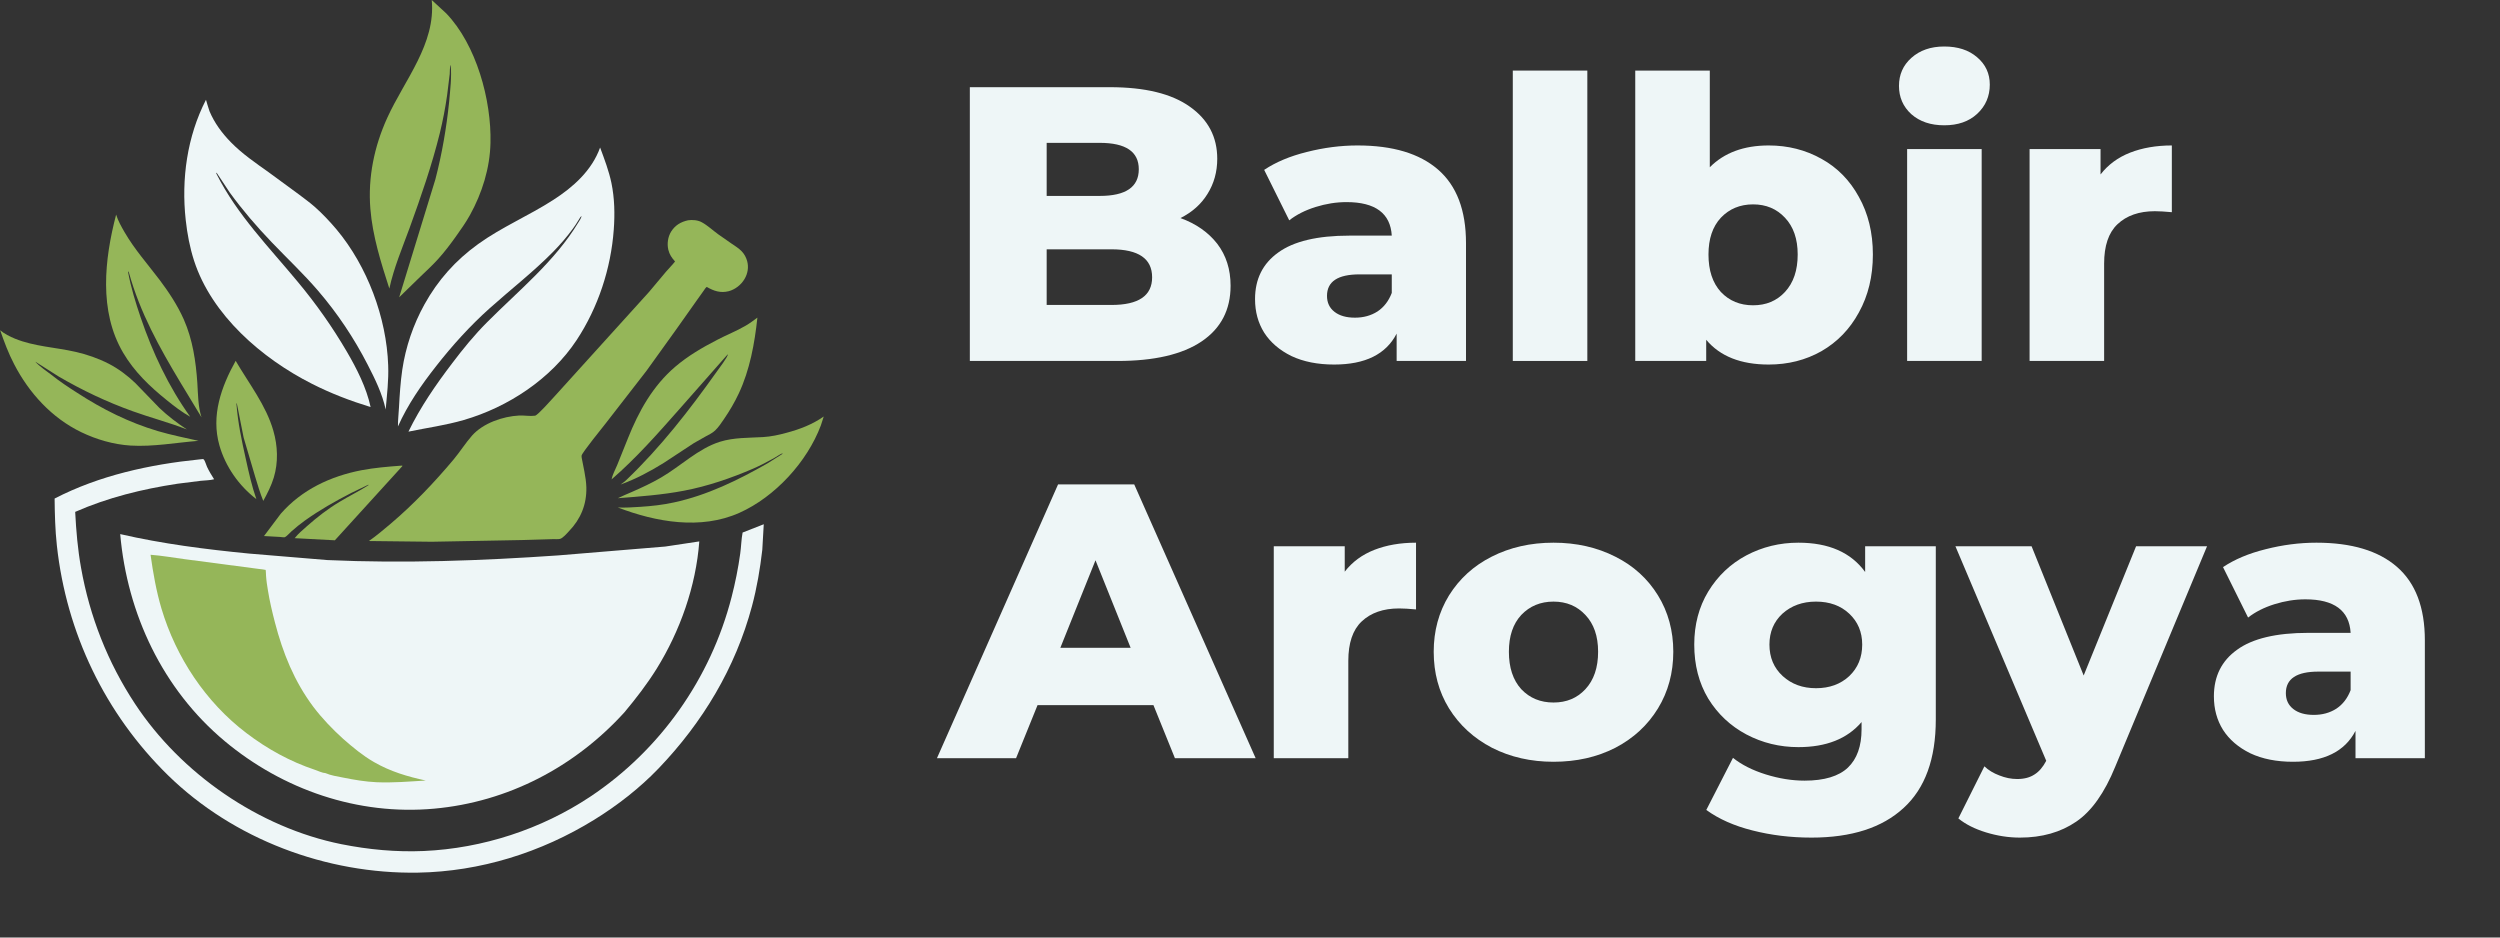 <svg version="1.0" preserveAspectRatio="xMidYMid meet" height="60" viewBox="0 0 120 45" zoomAndPan="magnify" width="160" xmlns:xlink="http://www.w3.org/1999/xlink" xmlns="http://www.w3.org/2000/svg"><rect x="0" y="0" width="120" height="45" fill="#333333" stroke="none"/><defs><g></g><clipPath id="24cc0b0a0c"><path clip-rule="nonzero" d="M 29 19 L 39.555 19 L 39.555 26 L 29 26 Z M 29 19"></path></clipPath><clipPath id="e1c2467592"><path clip-rule="nonzero" d="M 2 22 L 37 22 L 37 41.879 L 2 41.879 Z M 2 22"></path></clipPath><clipPath id="b575905883"><path clip-rule="nonzero" d="M 44 0 L 117.84 0 L 117.84 42 L 44 42 Z M 44 0"></path></clipPath><clipPath id="24f4d5d1b8"><path clip-rule="nonzero" d="M 0.641 23 L 17 23 L 17 37 L 0.641 37 Z M 0.641 23"></path></clipPath><clipPath id="f83d49e896"><rect height="42" y="0" width="74" x="0"></rect></clipPath><clipPath id="35484c19b7"><rect height="42" y="0" width="118" x="0"></rect></clipPath></defs><g transform="matrix(1, 0, 0, 1, 0, 0)"><g clip-path="url(#35484c19b7)"><path fill-rule="nonzero" fill-opacity="1" d="M 19.254 22.352 L 19.309 22.348 L 19.312 22.375 L 16.074 25.934 L 14.145 25.832 C 14.312 25.617 14.539 25.434 14.742 25.25 C 15.223 24.824 15.746 24.418 16.297 24.09 C 16.754 23.812 17.246 23.574 17.691 23.285 L 17.68 23.266 L 16.871 23.656 C 16.094 24.055 15.344 24.48 14.633 24.988 C 14.414 25.145 14.199 25.32 13.996 25.5 C 13.914 25.57 13.762 25.746 13.676 25.785 C 13.641 25.801 13.484 25.777 13.438 25.773 L 12.672 25.73 L 13.473 24.664 C 14.484 23.504 15.863 22.859 17.355 22.57 C 17.977 22.453 18.625 22.398 19.254 22.352 Z M 19.254 22.352" fill="#95b659"></path><path fill-rule="nonzero" fill-opacity="1" d="M 36.355 15.246 C 36.223 16.48 35.992 17.758 35.461 18.887 C 35.258 19.32 35.02 19.723 34.75 20.117 C 34.625 20.301 34.488 20.508 34.328 20.66 C 34.199 20.785 34.043 20.855 33.891 20.938 L 33.305 21.27 L 31.867 22.215 C 31.219 22.621 30.512 22.996 29.789 23.258 L 29.879 23.191 C 29.945 23.145 30.008 23.098 30.066 23.039 C 31.711 21.465 33.078 19.703 34.395 17.852 C 34.492 17.711 34.938 17.137 34.941 17 L 34.84 17.109 L 32.605 19.645 C 31.57 20.816 30.539 21.988 29.355 23.012 C 29.395 22.793 29.535 22.539 29.621 22.332 L 30.141 21.039 C 30.66 19.738 31.332 18.527 32.41 17.605 C 33.023 17.082 33.707 16.684 34.418 16.316 C 34.871 16.078 35.352 15.891 35.793 15.633 C 35.988 15.52 36.176 15.379 36.355 15.246 Z M 36.355 15.246" fill="#95b659"></path><path fill-rule="nonzero" fill-opacity="1" d="M 11.312 17.32 C 11.945 18.406 12.773 19.457 13.121 20.676 C 13.332 21.406 13.363 22.195 13.141 22.926 C 13.02 23.32 12.836 23.68 12.637 24.043 C 12.48 23.664 12.367 23.266 12.246 22.875 L 11.695 21.004 L 11.383 19.438 L 11.363 19.352 L 11.348 19.375 C 11.418 20.293 11.605 21.164 11.805 22.059 C 11.945 22.695 12.09 23.344 12.305 23.957 C 11.469 23.32 10.816 22.387 10.531 21.375 C 10.125 19.945 10.621 18.566 11.312 17.32 Z M 11.312 17.32" fill="#95b659"></path><path fill-rule="nonzero" fill-opacity="1" d="M 5.574 10.301 C 5.66 10.586 5.828 10.883 5.977 11.141 C 6.457 11.969 7.086 12.676 7.664 13.438 C 8.109 14.031 8.516 14.648 8.82 15.328 C 9.25 16.301 9.402 17.344 9.473 18.395 C 9.508 18.938 9.504 19.512 9.672 20.031 L 8.672 18.379 C 7.656 16.688 6.723 15.008 6.191 13.094 L 6.164 13.02 L 6.148 13.062 C 6.285 13.801 6.512 14.535 6.754 15.246 C 7.324 16.922 8.094 18.562 9.129 20.004 C 8.734 19.785 8.355 19.492 8.004 19.207 C 7.188 18.551 6.445 17.84 5.91 16.93 C 4.734 14.934 5.016 12.441 5.574 10.301 Z M 5.574 10.301" fill="#95b659"></path><path fill-rule="nonzero" fill-opacity="1" d="M 0.008 15.852 C 0.207 16.023 0.477 16.156 0.723 16.258 C 1.645 16.633 2.656 16.668 3.617 16.887 C 4.172 17.012 4.719 17.203 5.223 17.461 C 5.684 17.699 6.121 18.027 6.496 18.387 L 7.648 19.578 C 8.043 19.957 8.512 20.312 8.969 20.613 C 8.117 20.277 7.227 20.051 6.367 19.738 C 5.137 19.297 3.938 18.73 2.805 18.066 L 1.691 17.359 C 1.914 17.602 2.215 17.797 2.473 17.996 C 2.863 18.309 3.289 18.59 3.711 18.859 C 4.926 19.648 6.191 20.281 7.586 20.695 C 8.227 20.883 8.879 21.012 9.527 21.16 C 8.449 21.246 7.348 21.453 6.266 21.387 C 5.453 21.336 4.633 21.098 3.902 20.746 C 2.488 20.062 1.398 18.871 0.68 17.484 C 0.406 16.961 0.199 16.406 0.008 15.852 Z M 0.008 15.852" fill="#95b659"></path><g clip-path="url(#24cc0b0a0c)"><path fill-rule="nonzero" fill-opacity="1" d="M 39.539 19.992 L 39.402 20.418 C 38.746 22.168 37.203 23.852 35.488 24.617 C 33.629 25.445 31.484 25.059 29.656 24.359 C 30.012 24.379 30.379 24.348 30.738 24.328 C 31.281 24.293 31.816 24.234 32.348 24.117 C 33.953 23.77 35.418 23.051 36.832 22.246 L 37.555 21.789 L 37.555 21.758 C 37.41 21.82 37.285 21.914 37.148 21.992 C 36.824 22.172 36.488 22.348 36.148 22.496 C 35.086 22.953 33.961 23.34 32.824 23.555 C 31.785 23.754 30.711 23.832 29.656 23.914 C 29.879 23.801 30.113 23.711 30.34 23.609 C 30.812 23.402 31.285 23.184 31.73 22.922 C 32.668 22.379 33.512 21.531 34.562 21.203 C 35.227 20.996 35.938 21.02 36.625 20.98 C 37.004 20.957 37.391 20.875 37.758 20.773 C 38.398 20.602 38.992 20.375 39.539 19.992 Z M 39.539 19.992" fill="#95b659"></path></g><path fill-rule="nonzero" fill-opacity="1" d="M 20.723 0 L 21.418 0.641 C 22.867 2.148 23.594 4.812 23.543 6.859 C 23.516 8.07 23.141 9.273 22.555 10.328 C 22.355 10.688 22.113 11.027 21.875 11.363 C 21.609 11.734 21.332 12.102 21.023 12.441 C 20.758 12.734 20.461 13.008 20.176 13.281 L 19.16 14.27 L 20.898 8.609 C 21.215 7.395 21.43 6.137 21.559 4.891 C 21.609 4.312 21.688 3.695 21.633 3.117 C 21.586 3.191 21.594 3.453 21.586 3.555 L 21.461 4.574 C 21.375 5.18 21.258 5.789 21.113 6.383 C 20.73 7.934 20.207 9.438 19.664 10.934 C 19.312 11.895 18.906 12.852 18.688 13.852 C 18.285 12.598 17.883 11.332 17.777 10.016 C 17.656 8.508 17.965 7.023 18.59 5.652 C 19.414 3.84 20.926 2.105 20.723 0 Z M 20.723 0" fill="#95b659"></path><g clip-path="url(#e1c2467592)"><path fill-rule="nonzero" fill-opacity="1" d="M 9.578 22.051 L 9.742 22.035 C 9.758 22.043 9.777 22.047 9.789 22.062 C 9.84 22.121 9.898 22.324 9.938 22.41 C 10.035 22.617 10.156 22.812 10.277 23.004 C 10.082 23.059 9.848 23.055 9.641 23.078 L 8.52 23.219 C 6.82 23.477 5.188 23.879 3.609 24.57 C 3.656 25.48 3.73 26.363 3.891 27.258 C 4.305 29.59 5.172 31.797 6.477 33.777 C 8.688 37.137 12.43 39.723 16.383 40.52 C 17.691 40.781 19.012 40.906 20.348 40.848 C 23.164 40.723 25.977 39.805 28.324 38.246 C 31.684 36.012 34.113 32.57 35.117 28.656 C 35.293 27.973 35.434 27.273 35.531 26.57 C 35.578 26.242 35.582 25.887 35.645 25.562 L 36.66 25.164 L 36.59 26.391 C 36.484 27.305 36.332 28.211 36.094 29.098 C 35.301 32.062 33.727 34.676 31.613 36.883 C 30.707 37.828 29.637 38.66 28.523 39.348 C 25.98 40.918 23.055 41.836 20.055 41.887 C 15.668 41.957 11.211 40.289 8.062 37.211 C 5.047 34.258 3.188 30.383 2.73 26.188 C 2.648 25.438 2.629 24.684 2.621 23.93 C 4.766 22.82 7.191 22.293 9.578 22.051 Z M 9.578 22.051" fill="#eef6f7"></path></g><path fill-rule="nonzero" fill-opacity="1" d="M 28.805 7.082 C 29.012 7.637 29.227 8.203 29.348 8.781 C 29.5 9.512 29.516 10.281 29.461 11.02 C 29.324 12.895 28.711 14.758 27.676 16.328 C 26.445 18.188 24.391 19.543 22.262 20.16 C 21.391 20.414 20.492 20.535 19.605 20.719 C 20.176 19.547 20.914 18.473 21.703 17.438 C 22.223 16.75 22.773 16.074 23.383 15.465 C 24.902 13.938 26.629 12.551 27.754 10.688 C 27.805 10.602 27.906 10.469 27.914 10.367 C 27.859 10.406 27.816 10.496 27.777 10.555 C 27.688 10.699 27.598 10.844 27.496 10.98 C 27.211 11.371 26.895 11.734 26.559 12.078 C 25.602 13.051 24.516 13.891 23.5 14.801 C 22.566 15.637 21.711 16.582 20.941 17.566 C 20.227 18.473 19.574 19.414 19.102 20.469 C 19.098 20.164 19.137 19.855 19.152 19.547 C 19.184 18.945 19.223 18.344 19.309 17.75 C 19.473 16.648 19.836 15.582 20.375 14.609 C 21.023 13.441 21.871 12.492 22.957 11.711 C 24.086 10.898 25.387 10.352 26.555 9.598 C 27.516 8.98 28.406 8.188 28.805 7.082 Z M 28.805 7.082" fill="#eef6f7"></path><path fill-rule="nonzero" fill-opacity="1" d="M 9.887 4.789 C 9.887 4.789 10.027 5.273 10.055 5.336 C 10.293 5.902 10.652 6.387 11.078 6.824 C 11.621 7.379 12.258 7.816 12.887 8.262 L 14.336 9.324 C 14.598 9.523 14.863 9.715 15.109 9.93 C 15.484 10.262 15.832 10.633 16.156 11.016 C 17.629 12.777 18.555 15.246 18.633 17.539 C 18.66 18.258 18.574 18.949 18.512 19.656 C 18.352 18.902 18 18.188 17.648 17.504 C 16.992 16.227 16.199 15.039 15.262 13.949 C 14.562 13.133 13.781 12.402 13.043 11.629 C 12.324 10.879 11.641 10.086 11.031 9.246 L 10.402 8.297 L 10.375 8.297 L 10.402 8.367 C 11.391 10.324 12.922 11.871 14.305 13.543 C 15.176 14.59 15.961 15.703 16.648 16.879 C 17.125 17.695 17.59 18.609 17.789 19.539 C 16.809 19.238 15.879 18.883 14.965 18.418 C 12.574 17.207 10.164 15.129 9.316 12.516 C 9.109 11.875 8.988 11.223 8.914 10.555 C 8.699 8.594 8.98 6.555 9.887 4.789 Z M 9.887 4.789" fill="#eef6f7"></path><path fill-rule="nonzero" fill-opacity="1" d="M 33.023 10.574 C 33.234 10.543 33.492 10.562 33.684 10.668 C 33.965 10.82 34.219 11.062 34.48 11.25 L 35.102 11.684 C 35.273 11.801 35.461 11.914 35.605 12.066 C 35.734 12.203 35.812 12.352 35.863 12.531 C 35.945 12.82 35.891 13.137 35.738 13.391 C 35.578 13.668 35.289 13.895 34.98 13.977 C 34.59 14.078 34.262 13.969 33.926 13.773 L 33.902 13.789 C 33.855 13.828 33.812 13.906 33.777 13.953 L 33.445 14.418 L 32.461 15.809 L 31.027 17.805 L 29.078 20.316 C 28.918 20.52 27.945 21.723 27.918 21.863 C 27.906 21.926 27.934 22.031 27.945 22.094 L 28.051 22.633 C 28.098 22.883 28.137 23.133 28.145 23.391 C 28.164 24.215 27.875 24.914 27.305 25.504 C 27.219 25.598 27.008 25.84 26.879 25.867 C 26.781 25.891 26.637 25.875 26.531 25.879 L 25.066 25.922 L 20.723 26.004 L 17.707 25.969 C 18.07 25.719 18.414 25.422 18.754 25.137 C 19.855 24.203 20.848 23.156 21.773 22.055 C 22.082 21.684 22.34 21.27 22.66 20.906 C 23.191 20.309 24.141 19.984 24.922 19.945 C 25.168 19.934 25.441 19.988 25.684 19.953 C 25.812 19.934 26.473 19.18 26.617 19.027 L 31.152 14.016 L 31.965 13.047 C 32.105 12.879 32.27 12.723 32.402 12.551 C 32.242 12.371 32.137 12.223 32.078 11.984 C 32.012 11.691 32.059 11.363 32.219 11.109 C 32.414 10.805 32.68 10.652 33.023 10.574 Z M 33.023 10.574" fill="#95b659"></path><path fill-rule="nonzero" fill-opacity="1" d="M 5.77 25.637 C 7.809 26.105 9.859 26.367 11.941 26.57 L 15.707 26.883 C 19.395 27.051 23.105 26.914 26.785 26.66 L 31.934 26.234 L 33.566 25.988 C 33.406 28.137 32.645 30.285 31.516 32.105 C 31.055 32.844 30.527 33.527 29.969 34.195 C 27.586 36.816 24.379 38.496 20.836 38.816 C 17.184 39.148 13.582 37.91 10.781 35.57 C 7.809 33.082 6.105 29.465 5.77 25.637 Z M 5.77 25.637" fill="#eef6f7"></path><path fill-rule="nonzero" fill-opacity="1" d="M 20.438 37.465 C 19.66 37.512 18.859 37.582 18.078 37.547 C 17.539 37.523 16.996 37.43 16.469 37.324 C 16.195 37.27 15.879 37.223 15.621 37.109 C 15.477 37.105 15.262 37 15.121 36.953 C 13.926 36.555 12.828 35.949 11.828 35.188 C 9.875 33.707 8.449 31.551 7.75 29.211 C 7.5 28.367 7.348 27.5 7.227 26.629 C 7.77 26.668 8.324 26.77 8.863 26.84 L 12.426 27.309 C 12.457 27.312 12.738 27.344 12.75 27.355 C 12.762 27.375 12.766 27.602 12.77 27.637 C 12.785 27.879 12.824 28.117 12.863 28.355 C 12.945 28.863 13.066 29.375 13.195 29.871 C 13.578 31.344 14.121 32.699 15.039 33.926 C 15.461 34.484 15.961 35.004 16.48 35.473 C 16.945 35.879 17.414 36.27 17.949 36.578 C 18.734 37.031 19.559 37.277 20.438 37.465 Z M 20.438 37.465" fill="#95b659"></path><g clip-path="url(#b575905883)"><g transform="matrix(1, 0, 0, 1, 44, 0)"><g clip-path="url(#f83d49e896)"><g fill-opacity="1" fill="#eef6f7"><g transform="translate(1.24, 17.326)"><g><path d="M 11.422 -6.859 C 12.172 -6.586 12.758 -6.176 13.188 -5.625 C 13.613 -5.07 13.828 -4.398 13.828 -3.609 C 13.828 -2.453 13.363 -1.562 12.438 -0.938 C 11.508 -0.312 10.164 0 8.406 0 L 1.312 0 L 1.312 -13.141 L 8.031 -13.141 C 9.719 -13.141 11 -12.828 11.875 -12.203 C 12.75 -11.586 13.188 -10.754 13.188 -9.703 C 13.188 -9.078 13.031 -8.516 12.719 -8.016 C 12.414 -7.523 11.984 -7.141 11.422 -6.859 Z M 5 -10.469 L 5 -7.922 L 7.547 -7.922 C 8.797 -7.922 9.422 -8.348 9.422 -9.203 C 9.422 -10.047 8.797 -10.469 7.547 -10.469 Z M 8.109 -2.688 C 9.41 -2.688 10.062 -3.129 10.062 -4.016 C 10.062 -4.91 9.41 -5.359 8.109 -5.359 L 5 -5.359 L 5 -2.688 Z M 8.109 -2.688"></path></g></g></g><g fill-opacity="1" fill="#eef6f7"><g transform="translate(15.68, 17.326)"><g><path d="M 5.484 -10.344 C 7.172 -10.344 8.457 -9.957 9.344 -9.188 C 10.238 -8.414 10.688 -7.238 10.688 -5.656 L 10.688 0 L 7.359 0 L 7.359 -1.312 C 6.848 -0.32 5.848 0.172 4.359 0.172 C 3.566 0.172 2.883 0.035 2.312 -0.234 C 1.738 -0.516 1.301 -0.891 1 -1.359 C 0.707 -1.828 0.562 -2.363 0.562 -2.969 C 0.562 -3.926 0.93 -4.672 1.672 -5.203 C 2.41 -5.742 3.551 -6.016 5.094 -6.016 L 7.125 -6.016 C 7.062 -7.086 6.336 -7.625 4.953 -7.625 C 4.461 -7.625 3.969 -7.547 3.469 -7.391 C 2.969 -7.234 2.547 -7.02 2.203 -6.75 L 1 -9.172 C 1.562 -9.547 2.242 -9.832 3.047 -10.031 C 3.859 -10.238 4.672 -10.344 5.484 -10.344 Z M 5.359 -2.078 C 5.766 -2.078 6.125 -2.176 6.438 -2.375 C 6.75 -2.582 6.977 -2.879 7.125 -3.266 L 7.125 -4.156 L 5.578 -4.156 C 4.535 -4.156 4.016 -3.812 4.016 -3.125 C 4.016 -2.801 4.133 -2.547 4.375 -2.359 C 4.613 -2.172 4.941 -2.078 5.359 -2.078 Z M 5.359 -2.078"></path></g></g></g><g fill-opacity="1" fill="#eef6f7"><g transform="translate(27.473, 17.326)"><g><path d="M 1.141 -13.938 L 4.719 -13.938 L 4.719 0 L 1.141 0 Z M 1.141 -13.938"></path></g></g></g><g fill-opacity="1" fill="#eef6f7"><g transform="translate(33.351, 17.326)"><g><path d="M 7.547 -10.344 C 8.473 -10.344 9.316 -10.129 10.078 -9.703 C 10.836 -9.285 11.438 -8.676 11.875 -7.875 C 12.32 -7.082 12.547 -6.16 12.547 -5.109 C 12.547 -4.055 12.32 -3.129 11.875 -2.328 C 11.438 -1.523 10.836 -0.906 10.078 -0.469 C 9.316 -0.039 8.473 0.172 7.547 0.172 C 6.211 0.172 5.211 -0.223 4.547 -1.016 L 4.547 0 L 1.141 0 L 1.141 -13.938 L 4.719 -13.938 L 4.719 -9.297 C 5.406 -9.992 6.348 -10.344 7.547 -10.344 Z M 6.797 -2.672 C 7.422 -2.672 7.93 -2.883 8.328 -3.312 C 8.734 -3.75 8.938 -4.348 8.938 -5.109 C 8.938 -5.859 8.734 -6.445 8.328 -6.875 C 7.93 -7.301 7.422 -7.516 6.797 -7.516 C 6.172 -7.516 5.656 -7.301 5.25 -6.875 C 4.852 -6.445 4.656 -5.859 4.656 -5.109 C 4.656 -4.348 4.852 -3.75 5.25 -3.312 C 5.656 -2.883 6.172 -2.672 6.797 -2.672 Z M 6.797 -2.672"></path></g></g></g><g fill-opacity="1" fill="#eef6f7"><g transform="translate(46.401, 17.326)"><g><path d="M 1.141 -10.172 L 4.719 -10.172 L 4.719 0 L 1.141 0 Z M 2.922 -11.312 C 2.273 -11.312 1.75 -11.488 1.344 -11.844 C 0.945 -12.207 0.75 -12.66 0.75 -13.203 C 0.75 -13.742 0.945 -14.191 1.344 -14.547 C 1.75 -14.91 2.273 -15.094 2.922 -15.094 C 3.578 -15.094 4.102 -14.922 4.5 -14.578 C 4.906 -14.234 5.109 -13.797 5.109 -13.266 C 5.109 -12.703 4.906 -12.234 4.5 -11.859 C 4.102 -11.492 3.578 -11.312 2.922 -11.312 Z M 2.922 -11.312"></path></g></g></g><g fill-opacity="1" fill="#eef6f7"><g transform="translate(52.279, 17.326)"><g><path d="M 4.547 -8.953 C 4.91 -9.422 5.383 -9.77 5.969 -10 C 6.551 -10.227 7.219 -10.344 7.969 -10.344 L 7.969 -7.141 C 7.633 -7.172 7.363 -7.188 7.156 -7.188 C 6.395 -7.188 5.797 -6.977 5.359 -6.562 C 4.93 -6.156 4.719 -5.523 4.719 -4.672 L 4.719 0 L 1.141 0 L 1.141 -10.172 L 4.547 -10.172 Z M 4.547 -8.953"></path></g></g></g><g clip-path="url(#24f4d5d1b8)"><g fill-opacity="1" fill="#eef6f7"><g transform="translate(1.24, 36.393)"><g><path d="M 10.125 -2.547 L 4.562 -2.547 L 3.531 0 L -0.266 0 L 5.547 -13.141 L 9.203 -13.141 L 15.031 0 L 11.156 0 Z M 9.031 -5.297 L 7.344 -9.5 L 5.656 -5.297 Z M 9.031 -5.297"></path></g></g></g></g><g fill-opacity="1" fill="#eef6f7"><g transform="translate(16, 36.393)"><g><path d="M 4.547 -8.953 C 4.91 -9.422 5.383 -9.77 5.969 -10 C 6.551 -10.227 7.219 -10.344 7.969 -10.344 L 7.969 -7.141 C 7.633 -7.172 7.363 -7.188 7.156 -7.188 C 6.395 -7.188 5.797 -6.977 5.359 -6.562 C 4.93 -6.156 4.719 -5.523 4.719 -4.672 L 4.719 0 L 1.141 0 L 1.141 -10.172 L 4.547 -10.172 Z M 4.547 -8.953"></path></g></g></g><g fill-opacity="1" fill="#eef6f7"><g transform="translate(24.318, 36.393)"><g><path d="M 6.25 0.172 C 5.164 0.172 4.18 -0.051 3.297 -0.5 C 2.422 -0.957 1.734 -1.586 1.234 -2.391 C 0.742 -3.191 0.5 -4.098 0.5 -5.109 C 0.5 -6.109 0.742 -7.008 1.234 -7.812 C 1.734 -8.613 2.414 -9.234 3.281 -9.672 C 4.156 -10.117 5.145 -10.344 6.25 -10.344 C 7.352 -10.344 8.344 -10.117 9.219 -9.672 C 10.094 -9.234 10.773 -8.613 11.266 -7.812 C 11.754 -7.02 12 -6.117 12 -5.109 C 12 -4.098 11.754 -3.191 11.266 -2.391 C 10.773 -1.586 10.094 -0.957 9.219 -0.5 C 8.344 -0.051 7.352 0.172 6.25 0.172 Z M 6.25 -2.672 C 6.875 -2.672 7.383 -2.883 7.781 -3.312 C 8.188 -3.75 8.391 -4.348 8.391 -5.109 C 8.391 -5.859 8.188 -6.445 7.781 -6.875 C 7.383 -7.301 6.875 -7.516 6.25 -7.516 C 5.625 -7.516 5.109 -7.301 4.703 -6.875 C 4.305 -6.445 4.109 -5.859 4.109 -5.109 C 4.109 -4.348 4.305 -3.75 4.703 -3.312 C 5.109 -2.883 5.625 -2.672 6.25 -2.672 Z M 6.25 -2.672"></path></g></g></g><g fill-opacity="1" fill="#eef6f7"><g transform="translate(36.824, 36.393)"><g><path d="M 12.094 -10.172 L 12.094 -1.859 C 12.094 0.035 11.578 1.453 10.547 2.391 C 9.523 3.336 8.051 3.812 6.125 3.812 C 5.125 3.812 4.18 3.695 3.297 3.469 C 2.422 3.25 1.68 2.922 1.078 2.484 L 2.359 -0.016 C 2.773 0.316 3.301 0.582 3.938 0.781 C 4.57 0.977 5.191 1.078 5.797 1.078 C 6.742 1.078 7.438 0.867 7.875 0.453 C 8.312 0.035 8.531 -0.578 8.531 -1.391 L 8.531 -1.734 C 7.844 -0.93 6.832 -0.531 5.5 -0.531 C 4.602 -0.531 3.77 -0.734 3 -1.141 C 2.238 -1.547 1.629 -2.117 1.172 -2.859 C 0.723 -3.609 0.5 -4.473 0.5 -5.453 C 0.5 -6.41 0.723 -7.258 1.172 -8 C 1.629 -8.75 2.238 -9.328 3 -9.734 C 3.77 -10.141 4.602 -10.344 5.5 -10.344 C 6.957 -10.344 8.023 -9.875 8.703 -8.938 L 8.703 -10.172 Z M 6.344 -3.359 C 6.988 -3.359 7.52 -3.551 7.938 -3.938 C 8.352 -4.332 8.562 -4.836 8.562 -5.453 C 8.562 -6.055 8.352 -6.551 7.938 -6.938 C 7.531 -7.32 7 -7.516 6.344 -7.516 C 5.695 -7.516 5.16 -7.32 4.734 -6.938 C 4.316 -6.551 4.109 -6.055 4.109 -5.453 C 4.109 -4.836 4.32 -4.332 4.75 -3.938 C 5.176 -3.551 5.707 -3.359 6.344 -3.359 Z M 6.344 -3.359"></path></g></g></g><g fill-opacity="1" fill="#eef6f7"><g transform="translate(50.063, 36.393)"><g><path d="M 11.875 -10.172 L 7.469 0.406 C 6.957 1.664 6.332 2.547 5.594 3.047 C 4.852 3.555 3.953 3.812 2.891 3.812 C 2.348 3.812 1.805 3.727 1.266 3.562 C 0.723 3.395 0.281 3.172 -0.062 2.891 L 1.188 0.391 C 1.383 0.578 1.625 0.723 1.906 0.828 C 2.188 0.941 2.473 1 2.766 1 C 3.098 1 3.375 0.926 3.594 0.781 C 3.812 0.645 4 0.426 4.156 0.125 L -0.203 -10.172 L 3.453 -10.172 L 5.953 -3.969 L 8.469 -10.172 Z M 11.875 -10.172"></path></g></g></g><g fill-opacity="1" fill="#eef6f7"><g transform="translate(61.705, 36.393)"><g><path d="M 5.484 -10.344 C 7.172 -10.344 8.457 -9.957 9.344 -9.188 C 10.238 -8.414 10.688 -7.238 10.688 -5.656 L 10.688 0 L 7.359 0 L 7.359 -1.312 C 6.848 -0.32 5.848 0.172 4.359 0.172 C 3.566 0.172 2.883 0.035 2.312 -0.234 C 1.738 -0.516 1.301 -0.891 1 -1.359 C 0.707 -1.828 0.562 -2.363 0.562 -2.969 C 0.562 -3.926 0.93 -4.672 1.672 -5.203 C 2.41 -5.742 3.551 -6.016 5.094 -6.016 L 7.125 -6.016 C 7.062 -7.086 6.336 -7.625 4.953 -7.625 C 4.461 -7.625 3.969 -7.547 3.469 -7.391 C 2.969 -7.234 2.547 -7.02 2.203 -6.75 L 1 -9.172 C 1.562 -9.547 2.242 -9.832 3.047 -10.031 C 3.859 -10.238 4.672 -10.344 5.484 -10.344 Z M 5.359 -2.078 C 5.766 -2.078 6.125 -2.176 6.438 -2.375 C 6.75 -2.582 6.977 -2.879 7.125 -3.266 L 7.125 -4.156 L 5.578 -4.156 C 4.535 -4.156 4.016 -3.812 4.016 -3.125 C 4.016 -2.801 4.133 -2.547 4.375 -2.359 C 4.613 -2.172 4.941 -2.078 5.359 -2.078 Z M 5.359 -2.078"></path></g></g></g></g></g></g></g></g></svg>